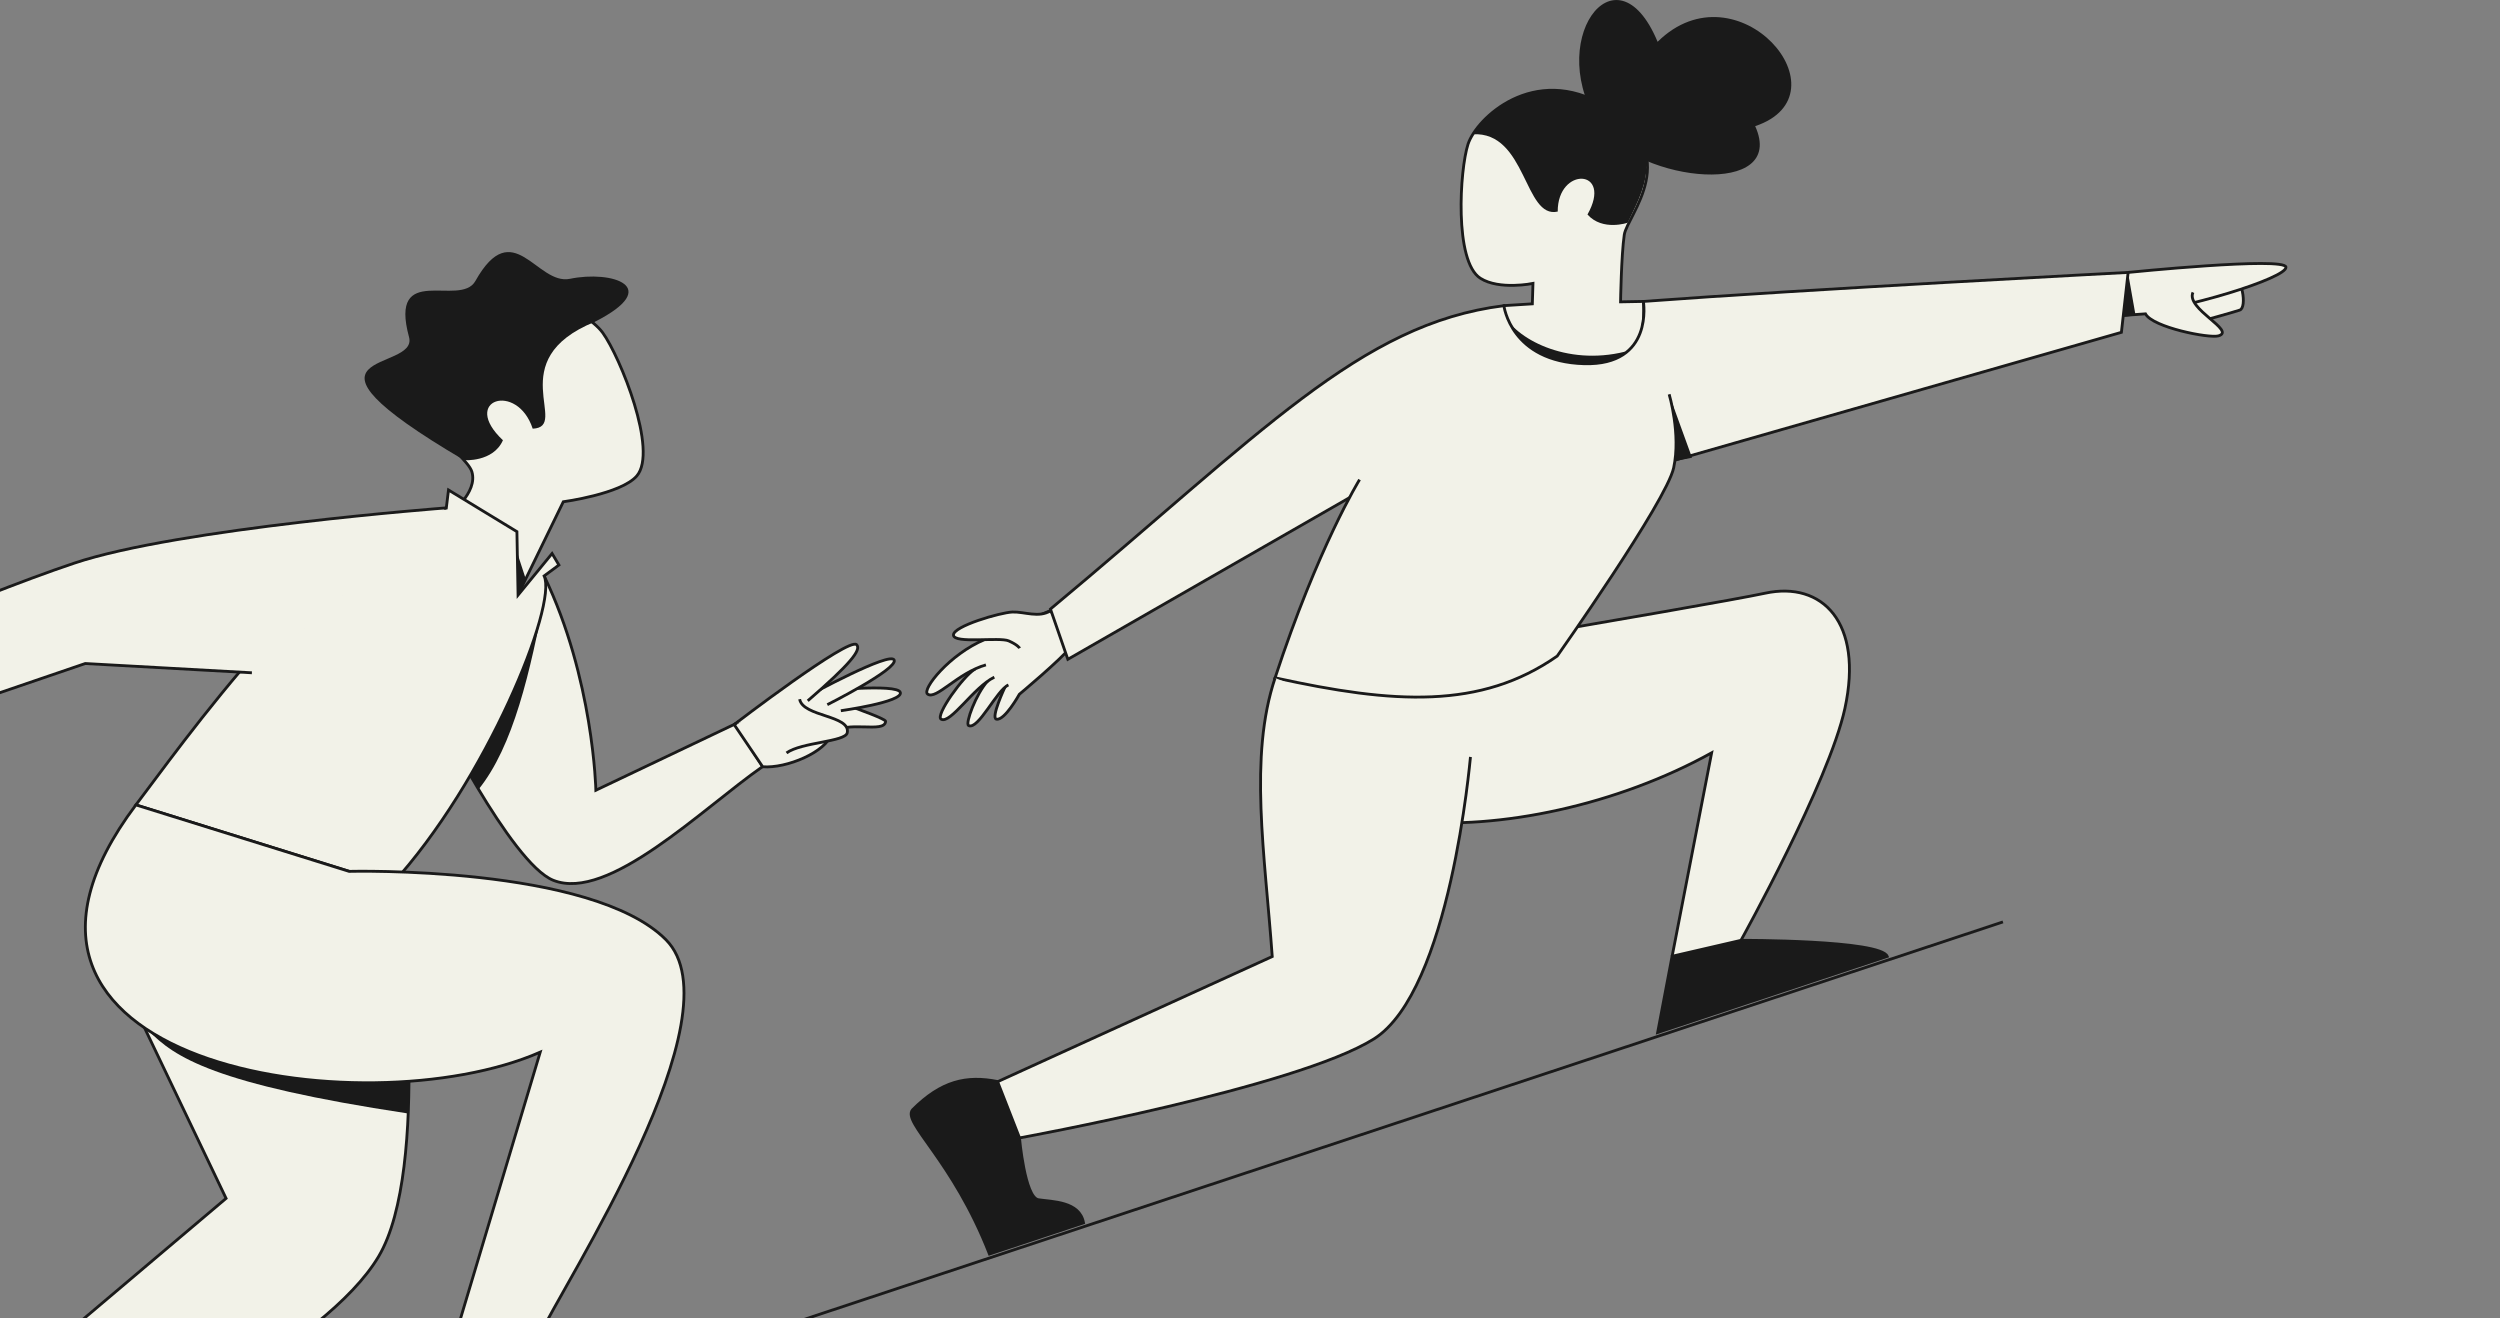<svg xmlns="http://www.w3.org/2000/svg" xmlns:xlink="http://www.w3.org/1999/xlink" viewBox="50 0 587.96 310"><rect x="50" y="0" width="587.96" height="310" fill="#808080" stroke="none"/><defs><style>.cls-1{fill:none;}.cls-2{clip-path:url(#clip-path);}.cls-3{fill:#f2f2e8;}.cls-3,.cls-5{stroke:#1a1a1a;stroke-miterlimit:10;stroke-width:0.67px;}.cls-4,.cls-5{fill:#1a1a1a;}</style><clipPath id="clip-path" transform="translate(43.05 -1.55)"><rect class="cls-1" width="550" height="315"/></clipPath></defs><title>section4_footer</title><g id="Calque_2" data-name="Calque 2"><g id="Calque_1-2" data-name="Calque 1"><g class="cls-2"><path class="cls-3" d="M243.29,163.17s-3.4,7.24-2,7.52c1.94.39,5.4-5.86,5.4-5.86s9.6-8,12.18-11.2l-4.82-8.5-15.92,6.74-7,7" transform="translate(43.05 -1.55)"/><path class="cls-3" d="M244.12,162.64c-2.72,1.16-7.11,10.68-9.37,9.55-.86-.44,1.77-7.51,4.48-10.47" transform="translate(43.05 -1.55)"/><path class="cls-3" d="M240.8,160.81c-4.83,2.33-10.35,11.14-12.52,9.88-1.44-.84,5.24-10.23,8-11.8" transform="translate(43.05 -1.55)"/><path class="cls-3" d="M238.82,157.92c-6.65,1.88-11.74,8.35-13.72,6.86-1.41-1.07,5.17-9.38,13.46-12.83" transform="translate(43.05 -1.55)"/><path class="cls-3" d="M246.76,154s-.41-.76-2.57-1.72-12.87.72-13-1.36,11-5.32,13.85-5.43,6.25,1.46,9-.32" transform="translate(43.05 -1.55)"/><path class="cls-3" d="M388.08,72.54s.17-10.91.87-15.76c.66-4.62,14.49-18.86-4.55-30.31-16.76-10.07-30.26,3-32.2,9S348.92,63.08,355.12,67c4.46,2.83,12.36,1.21,12.36,1.21l-.15,4.8-6.69.42S357.32,87,376.56,90.78s16.89-18.34,16.89-18.34Z" transform="translate(43.05 -1.55)"/><path class="cls-4" d="M396.79,11.38c-9.88-23.71-27.17.47-13.21,20.25,9.09,12.87,43.77,16.43,36.16-.41C442,23.71,415.58-7.12,396.79,11.38Z" transform="translate(43.05 -1.55)"/><path class="cls-4" d="M353.33,33.13c4-6.36,16.26-15.57,31.07-6.66,16.05,9.65,8.15,21.25,5.38,27.45h0S383.87,56,380.3,52c6.1-10.84-7.05-11.36-7-.69C365.36,53.12,366,32.42,353.33,33.13Z" transform="translate(43.05 -1.55)"/><path class="cls-4" d="M360.52,75.25c2.61,5.74,14.64,12.49,28.63,9,0,0,18.9,10.41-10.32,13.53S360.52,75.25,360.52,75.25Z" transform="translate(43.05 -1.55)"/><path class="cls-3" d="M522.85,65.81s3.09-.07,8.79.32c2.6.17,3.87,7.74,2.06,8.35s-9.24,2.64-9.24,2.64l-3.06-5.36" transform="translate(43.05 -1.55)"/><path class="cls-3" d="M507.45,65.62s36.86-3.74,37.12-1.24-23.48,10-38.24,11.35" transform="translate(43.05 -1.55)"/><path class="cls-3" d="M522.7,70.32c-1.76,3.85,10.23,9,6,10.22-2.22.63-15.48-2-17.17-5.18l-5.19.37" transform="translate(43.05 -1.55)"/><path class="cls-3" d="M398.48,110.45,505.87,79.71l1.58-14.09s-76.31,4-114,6.82c0,0,2.53,15.11-13.93,14.65-17.27-.48-18.88-13.65-18.88-13.65C326.77,77.67,303.48,103.6,254,144.79l4.09,11.82,70.53-40.48" transform="translate(43.05 -1.55)"/><polygon class="cls-4" points="442.68 93.14 447.94 107.64 441.53 108.9 442.68 93.14"/><path class="cls-3" d="M416.4,222.7s20.69-37.27,24.44-54.53c4.4-20.24-5.32-30-18.76-27.11S306.83,161,306.83,161c-9.08,41.81,58.66,42,102.67,17.6l-9.3,47.89" transform="translate(43.05 -1.55)"/><path class="cls-5" d="M400.2,226.45l-3.4,17.93,54-17.9c-1.56-3.88-34.39-3.78-34.39-3.78Z" transform="translate(43.05 -1.55)"/><path class="cls-3" d="M399.51,94.28s2.78,9.37,1.06,17.29-27.39,44.28-27.39,44.28c-18,12.57-38.42,11.26-66.35,5.11,10.07-30.73,19.87-46.61,19.87-46.61" transform="translate(43.05 -1.55)"/><path class="cls-5" d="M241.57,255.91c-7.31-1.44-13.2-.16-20,6.65-2.48,3,9.42,11.71,18.09,33.92l22.12-7.34c-.93-5.09-7.41-4.93-10.62-5.43s-4.45-14.58-4.45-14.58Z" transform="translate(43.05 -1.55)"/><path class="cls-3" d="M306.83,161c-6.22,18.55-2.39,41.45-.67,65.51l-64.59,29.44,5.16,13.22s65.14-11.87,83.32-23.27c18-11.29,22.63-65.67,22.73-66.33" transform="translate(43.05 -1.55)"/><polygon class="cls-4" points="550.5 64.23 552.24 74.12 549.38 74.17 550.5 64.23"/><path class="cls-4" d="M146.83,77.24c16.3-8.28,4-12.15-5.83-10.12-7.82,1.61-13.38-15.28-22.25.52C115.19,74,98.31,63,103.15,80.84c2.29,8.45-32.19,2.35,12.94,28.93" transform="translate(43.05 -1.55)"/><path class="cls-3" d="M2.62,332l57.5-48.61-26.7-55.85,67.57-10s7.31,58.81-5,79.52S37.29,341.45,9.2,349.24Z" transform="translate(43.05 -1.55)"/><path class="cls-5" d="M2.62,332c-7.68-1.57-13.89-.26-21.08,6.87-2.63,3.09,11.65,13.74,20.6,37.17l23.34-7.58c-3-7.95-7.76-5.24-11.13-5.78S9.2,349.24,9.2,349.24Z" transform="translate(43.05 -1.55)"/><path class="cls-4" d="M41.84,243.89c6.1,6.29,15.38,12.63,61.11,19.54l.19-9.64Z" transform="translate(43.05 -1.55)"/><path class="cls-3" d="M134.92,137c11.61,24.08,12.17,50.4,12.17,50.4l32.74-15.58,6.49,10c-14.19,9.9-36.3,31.92-49.25,26.76-10-4-28-40.38-28-40.38" transform="translate(43.05 -1.55)"/><path class="cls-4" d="M135.31,140.53c-3.68,19.3-7.64,36.55-15.84,46.71L114.74,180l14.55-35.13" transform="translate(43.05 -1.55)"/><path class="cls-3" d="M112.67,122.44s6.72-5,5.26-9.93S96.25,97,112.06,79.67c13.91-15.26,32.55-5.49,36.64.14s13.09,27.83,8,33.69c-3.65,4.22-17.27,6.06-17.27,6.06l-11,22.59" transform="translate(43.05 -1.55)"/><path class="cls-4" d="M146.83,77.24c-6.37-5.48-22.47-11.06-34.77,2.43-13.32,14.63-1,24.45,4,30.11h0s6.87.53,9.17-4.69c-10.14-9.54,3.37-13.83,7-2.72C141.2,102,124.77,86.21,146.83,77.24Z" transform="translate(43.05 -1.55)"/><polygon class="cls-4" points="171.61 129.9 173.63 136.09 171.8 139.94 171.61 129.9"/><path class="cls-3" d="M38.91,190.85c8.76-11.4,46.93-66,73-69.81l.52-4.25,16.09,9.79.27,14.92,8-9.77,1.61,2.7L134.92,137c3.2,6.82-13.57,48.24-35.87,72.58Z" transform="translate(43.05 -1.55)"/><path class="cls-3" d="M111.86,121S49,125.75,24.39,134s-67,27-67,27l7.92,17.67L27,157.6l39.19,2.18" transform="translate(43.05 -1.55)"/><path class="cls-3" d="M111.89,322.91,134,249C92.5,267.16-7.11,252.12,38.91,190.85l50.14,15.63s57.05-1.45,74.5,16.06-23.89,80.58-30.1,93.79Z" transform="translate(43.05 -1.55)"/><path class="cls-5" d="M111.89,322.91l-6.64,19.16,60.39-20.13c-1.53-3.81-32.19-5.61-32.19-5.61Z" transform="translate(43.05 -1.55)"/><path class="cls-3" d="M186.32,181.88c5.61.45,15-3.49,16.19-7.79,3.41-3.37,12.51.1,12.72-2.89.07-1-22.06-8.23-22.06-8.23l-13.55,9Z" transform="translate(43.05 -1.55)"/><path class="cls-3" d="M199.13,164.17s19-2,19.57.25-14,4.28-14,4.28" transform="translate(43.05 -1.55)"/><path class="cls-3" d="M197.2,165.1s19.23-10.48,20.05-8.31-15.73,10.49-15.73,10.49" transform="translate(43.05 -1.55)"/><path class="cls-3" d="M179.62,171.94s26.94-20.65,28.79-18.77c1.19,1.2-1.49,4.55-11.49,13.2" transform="translate(43.05 -1.55)"/><path class="cls-3" d="M191.92,178.63c3.52-2.54,13.86-2.6,14.29-4.74.84-4.16-10.42-3.73-11.2-7.9" transform="translate(43.05 -1.55)"/><line class="cls-5" x1="154.71" y1="338.29" x2="521.06" y2="216.82"/></g></g></g></svg>